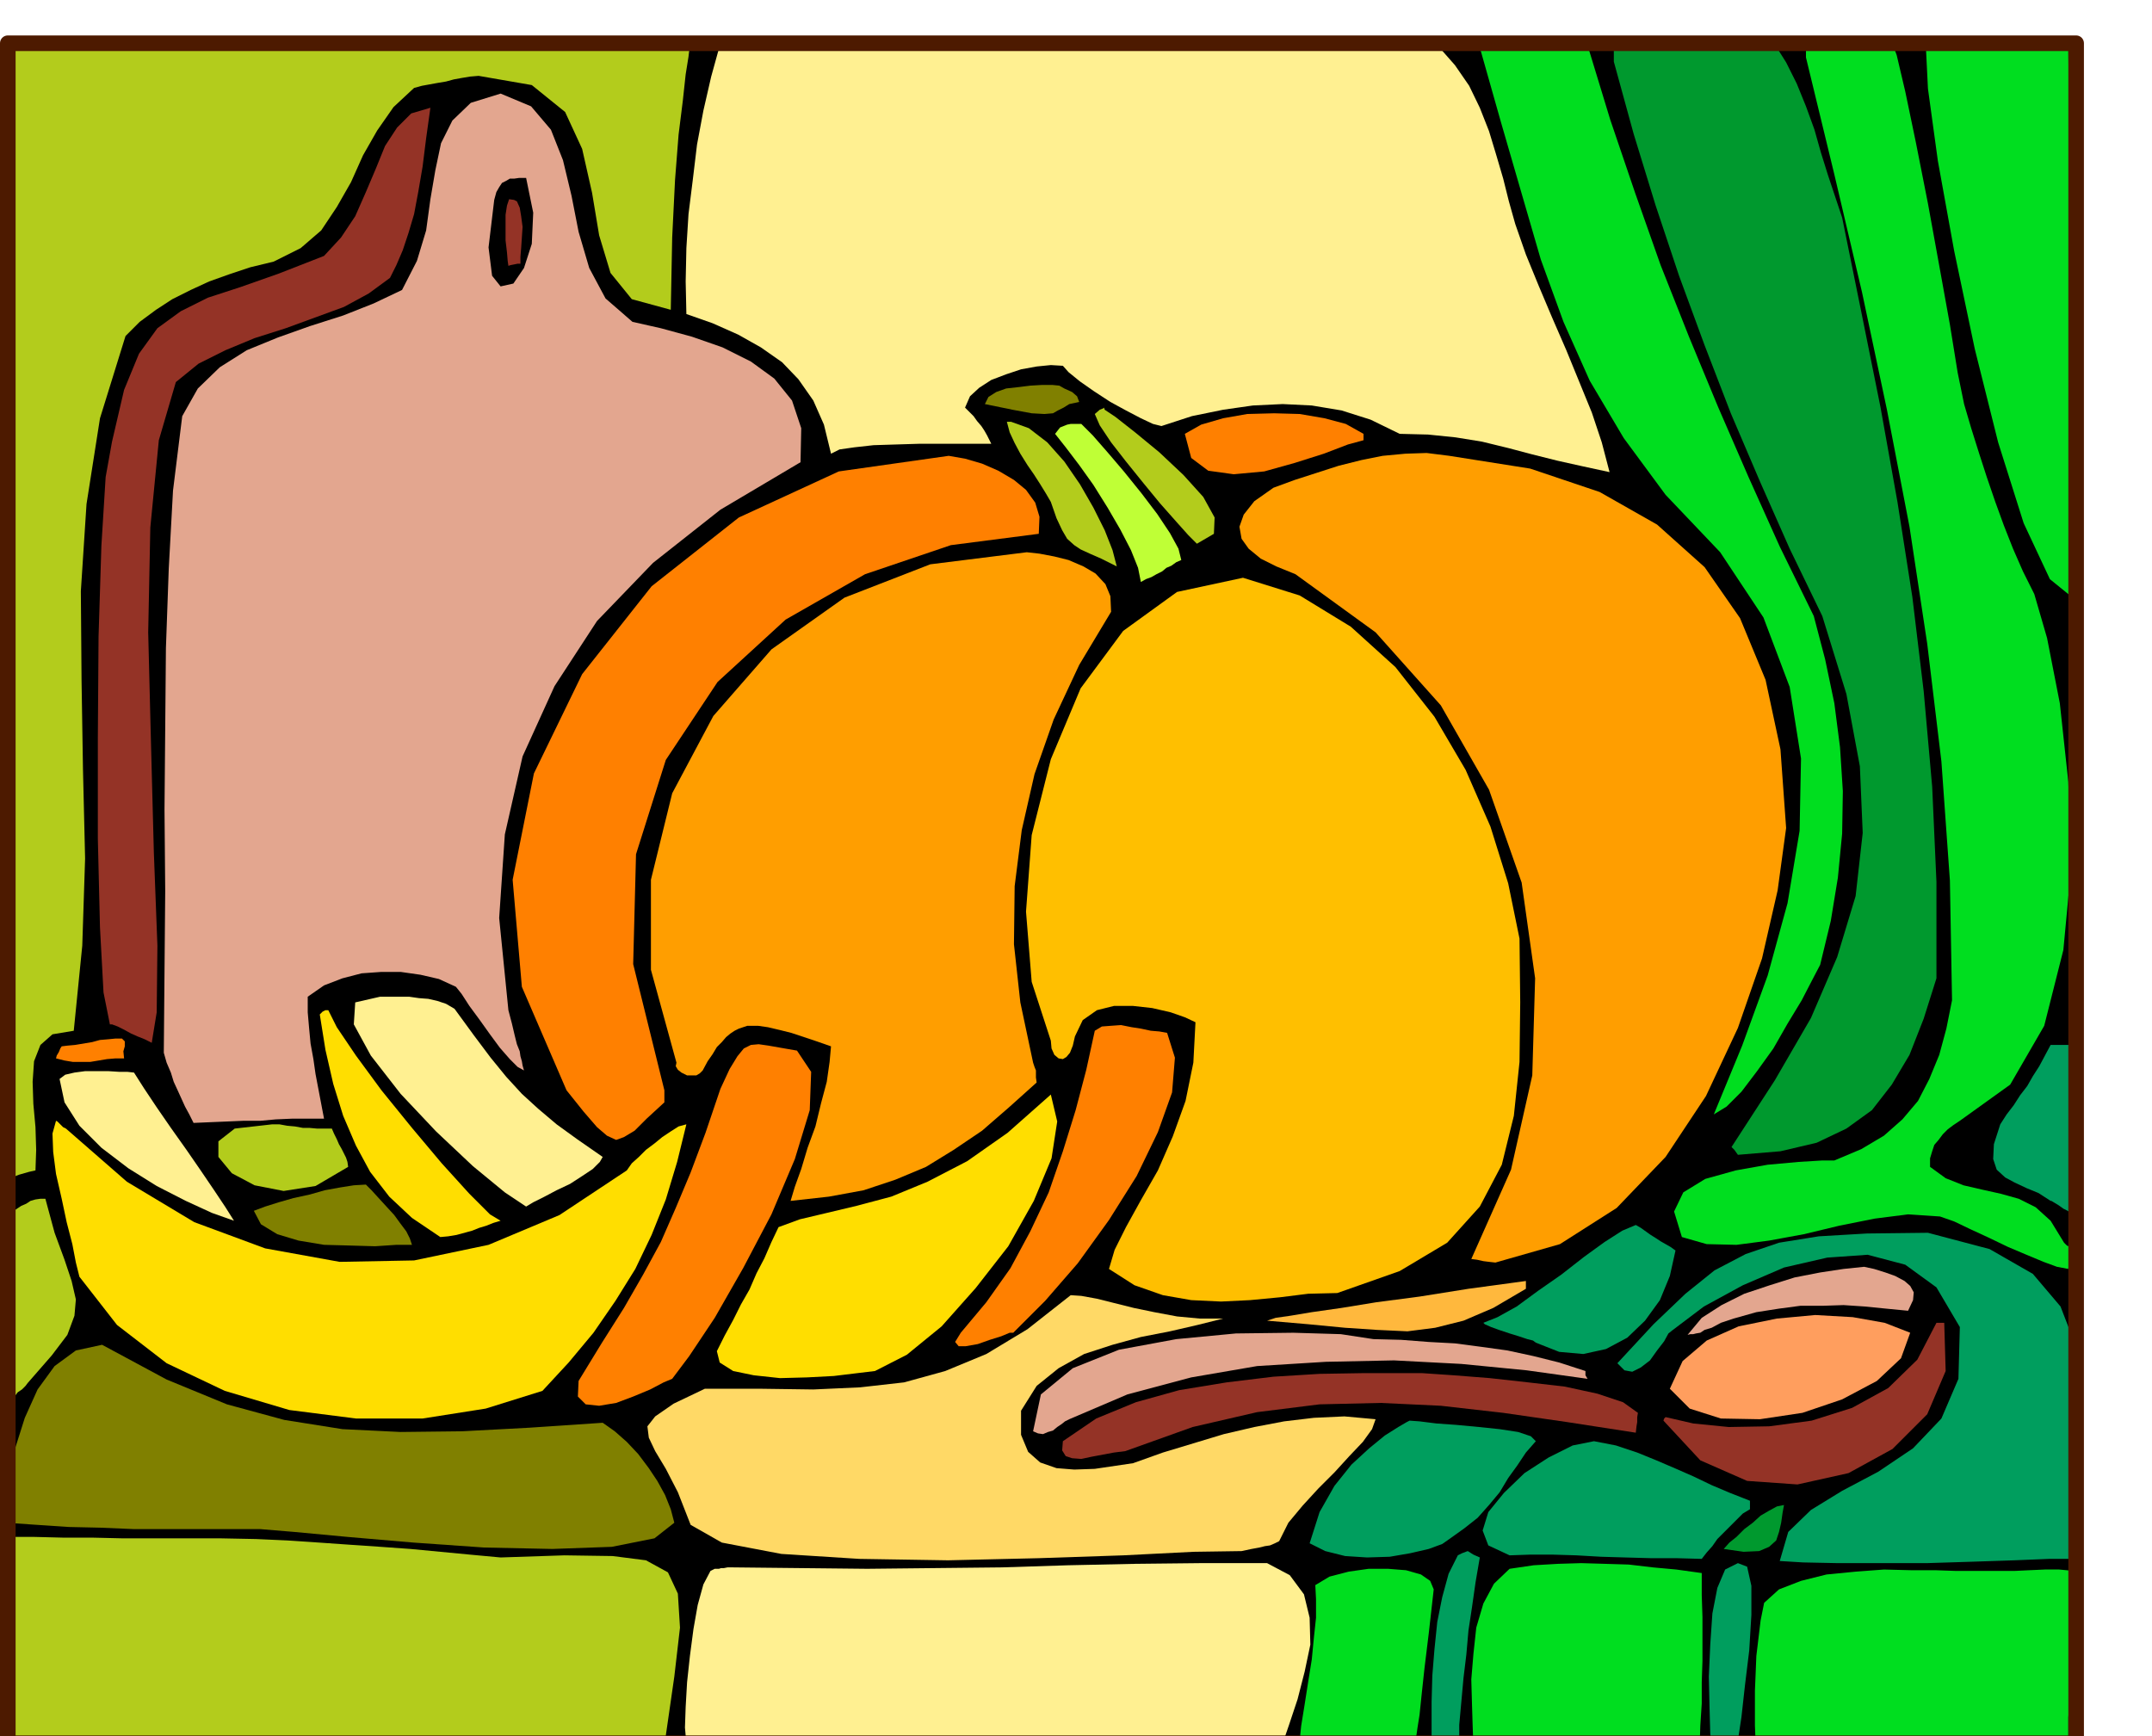 <svg xmlns="http://www.w3.org/2000/svg" fill-rule="evenodd" height="395.723" preserveAspectRatio="none" stroke-linecap="round" viewBox="0 0 3035 2449" width="490.455"><style>.brush1{fill:#000}.pen1{stroke:none}.brush2{fill:#00de1f}.brush3{fill:#00992e}.brush4{fill:#fff091}.brush5{fill:#b3cc1c}.brush6{fill:#e3a68f}.brush7{fill:#943326}.brush8{fill:olive}.brush9{fill:#ff8000}.brush11{fill:#ff9e00}.brush13{fill:#ffde00}.brush14{fill:#009e5e}</style><path class="pen1 brush1" d="m2923 56 3 284 1 294-2 301-2 306-3 307-2 307 1 304 4 300h-375l-394-2-467-1-495-1-472 1-403 3-286 6-6-8-6-6-11-596-4-456-1-344 3-258 2-202 3-171 1-168-1-192 1-3 4-2 183 2 182 1h179l179 1 178-1 179-1h361l113 1 192 1h500l250-2 214-1 146-2 51-2z"/><path class="pen1 brush2" d="m2917 67 1 97 2 98 2 98 2 98 1 97 1 98 1 97 1 97-37-30-37-79-36-114-33-132-29-138-23-127-14-102-3-61 4-2h9l14 1 20 1h26l34 1 42 1 52 1zm-249-8 7 19 12 51 15 72 17 86 16 88 15 83 11 68 9 44 10 34 11 35 11 34 12 35 12 33 13 33 14 32 16 32 18 62 18 92 12 111 4 120-11 117-27 107-48 83-71 51-9 6-8 6-7 7-6 8-6 7-3 9-3 10v12l22 16 25 10 26 6 27 6 25 7 24 12 21 19 19 31 4 4 5 2-1 8v8l-1 7-1 8-16-3-19-7-24-10-26-11-27-13-26-12-23-11-20-7-45-3-47 6-50 10-50 12-49 9-46 6-42-1-35-10-11-36 13-27 31-19 43-12 45-8 44-4 33-2h17l38-16 32-19 26-23 22-26 16-31 14-34 10-37 8-40-3-169-12-168-20-166-25-165-32-166-35-165-39-166-40-165V61l8-4 15-2h56l17 2 14 1 11 1z"/><path class="pen1 brush3" d="m2502 61 17 27 15 30 13 32 12 33 9 32 10 32 10 30 10 30 27 133 27 134 24 134 21 134 16 133 12 135 6 134v136l-18 57-20 51-25 42-28 36-36 26-42 20-51 12-60 5-5-7-4-4 61-94 51-88 37-86 26-86 10-89-4-94-19-102-34-110-46-95-42-95-41-96-37-96-36-98-33-99-31-101-28-102V64l11-2 12-1h203z"/><path class="pen1 brush2" d="M2185 64h54l32 105 35 103 36 102 40 101 41 99 43 99 44 98 48 98 16 61 13 62 8 62 4 62-1 60-6 62-10 61-15 62-11 21-15 29-20 33-20 35-23 32-22 29-21 21-18 11 40-97 36-99 28-102 17-102 2-102-16-101-37-98-61-92-77-81-59-80-48-81-37-83-32-88-27-93-29-100-30-106 5-2 5-1h88z"/><path class="pen1 brush4" d="m2030 67 22 25 20 29 15 31 13 33 10 33 10 34 8 32 9 32 15 43 18 44 19 45 20 46 18 44 18 44 14 42 11 42-37-8-36-8-36-9-34-9-37-9-37-6-39-4-40-1-41-20-41-13-42-7-41-2-42 2-42 6-44 9-43 14-12-3-17-8-21-11-22-12-23-15-20-14-16-13-8-9-17-1-20 2-22 4-21 7-21 8-17 11-13 12-7 16 6 6 6 6 5 7 6 7 4 6 4 7 3 6 3 6h-101l-33 1-32 1-27 3-21 3-12 6-10-41-15-34-21-30-23-24-30-21-32-18-36-16-37-13-1-46 1-47 3-48 6-48 6-50 9-48 11-48 13-47 128-5 128-1h126l127 3 125 3 126 3 126 1 128 2z"/><path class="pen1 brush5" d="m974 53-1 10-2 17-4 25-4 37-6 48-5 64-4 81-2 102-55-15-30-37-16-53-10-60-14-62-24-52-47-38-75-13-12 1-12 2-11 2-11 3-12 2-11 2-11 2-11 3-29 27-23 33-20 35-17 38-20 35-22 33-29 25-38 19-33 8-30 10-28 10-26 12-26 13-23 15-23 17-20 20-36 116-19 121-8 123 1 126 2 125 3 126-4 123-12 120-30 5-17 15-9 23-2 29 1 31 3 33 1 32-1 29-9 2-7 2-7 2-8 3-3-197-2-192-2-191V889l-2-196-1-200-2-209L5 64l38-2 101-1 142-1 166-1 170-2 156-1 123-2 73-1z"/><path class="pen1 brush6" d="m706 132 43 18 28 33 17 43 12 50 10 51 15 51 23 43 38 33 40 9 44 12 43 15 40 20 33 24 25 31 13 39-1 48-113 67-95 75-79 82-60 92-45 99-25 110-8 118 13 130 5 19 4 17 3 12 4 10 1 7 2 7 1 6 2 7-9-5-11-11-14-16-14-19-15-21-14-19-11-17-8-10-24-11-26-6-28-4h-27l-28 2-27 7-26 10-23 16v22l2 23 2 21 4 22 3 21 4 21 4 21 4 21h-45l-23 1-22 2h-24l-23 1-24 1-23 1-6-12-6-11-5-11-5-11-6-13-4-13-6-14-4-14 1-114 1-114-1-115 1-114 1-114 4-112 6-110 13-105 22-39 31-30 38-24 44-18 45-16 47-15 43-17 40-19 21-41 13-43 6-44 7-41 8-38 16-32 26-25 42-13z"/><path class="pen1 brush7" d="m607 152-6 43-5 40-6 35-6 32-8 27-8 24-9 21-9 18-30 22-35 19-41 15-41 15-44 14-41 17-38 19-32 26-24 82-12 123-3 148 4 159 4 152 5 131-1 94-7 43-4-2-6-3-10-4-9-4-11-6-8-4-8-3h-3l-9-45-5-92-3-125v-142l1-143 4-128 6-97 9-50 17-73 21-51 26-36 33-24 38-19 46-15 54-19 64-25 24-26 20-30 15-34 14-33 13-32 17-26 20-20 27-8z"/><path class="pen1 brush1" d="m742 251 10 49-2 44-11 34-15 22-18 4-12-15-5-40 8-67 3-11 4-7 4-6 6-3 5-3h6l7-1h10z"/><path class="pen1 brush7" d="m725 282 4 2 4 9 2 12 2 15-1 15-1 15-1 12v10h-4l-5 1-5 1-3 1-1-7-1-12-2-17v-36l2-13 3-9 7 1z"/><path class="pen1 brush8" d="m1494 544 7 4 11 5 7 6 3 8-14 3-8 5-8 4-7 4-12 1-18-1-27-5-39-8 5-10 11-7 14-5 18-2 16-2 17-1h14l10 1z"/><path class="pen1 brush5" d="m1558 578 15 10 28 22 34 28 34 32 28 31 16 29-1 23-24 14-12-12-17-19-23-26-23-28-25-31-21-27-16-24-7-16 7-6 5-2 1-1 1 3z"/><path class="pen1 brush9" d="M1923 612v9l-22 6-34 13-41 13-43 12-43 4-36-5-24-18-9-34 23-13 31-9 34-6 38-1 36 1 35 6 30 8 25 14z"/><path class="pen1 brush5" d="m1426 595 25 9 26 20 24 27 22 32 19 33 16 32 11 28 6 23-22-11-16-7-13-6-9-6-10-9-7-12-8-17-8-23-7-12-8-13-9-14-9-13-10-16-8-15-7-15-4-15h6z"/><path class="pen1" style="fill:#bfff36" d="m1525 598 16 16 21 24 23 27 25 31 22 29 18 27 12 22 4 16-7 3-7 5-7 3-6 5-8 4-7 4-8 3-7 4-4-20-10-25-15-29-18-31-20-32-20-28-19-25-15-19 7-9 10-4 5-1h15z"/><path class="pen1 brush11" d="m2044 643 114 18 98 33 81 46 67 60 50 72 36 87 21 98 8 111-12 88-22 96-34 98-45 96-57 86-69 72-80 51-91 26-9-1-8-1-9-2-8-1 56-126 30-133 4-137-19-135-46-131-68-119-92-103-113-82-27-11-22-11-17-14-10-14-3-17 6-17 15-19 27-19 30-11 31-10 31-10 32-8 30-6 32-3 30-1 32 4z"/><path class="pen1 brush9" d="m1338 643 23 4 24 7 23 10 22 13 17 14 13 18 6 20-1 24-124 16-121 41-112 64-96 88-73 110-42 133-4 155 44 178v17l-25 23-17 17-15 9-11 4-13-6-14-12-19-22-24-30-63-146-13-151 30-150 68-140 98-124 123-97 141-65 155-22z"/><path class="pen1 brush11" d="m1448 779 18 2 21 4 20 5 21 9 17 10 14 15 7 17 1 22-45 75-36 77-27 77-18 79-10 79-1 82 9 82 18 85 2 6 2 5v10l1 7-39 35-38 33-40 27-39 24-43 18-45 15-49 9-54 6 6-20 9-25 9-30 11-30 8-33 8-30 4-28 2-22-20-7-18-6-18-6-16-4-17-4-14-2h-15l-12 4-6 3-6 4-6 5-6 7-7 7-6 10-7 10-7 13-4 4-5 3h-13l-8-4-5-4-3-5 1-5-36-131v-127l30-122 58-109 82-94 103-73 121-47 136-17z"/><path class="pen1" style="fill:#ffbf00" d="m1753 815 80 25 72 44 63 57 55 70 44 75 35 80 25 80 16 78 1 90-1 84-8 76-17 69-31 59-46 51-67 40-88 31-41 1-40 5-42 4-41 2-42-2-40-7-40-14-36-23 8-27 16-32 21-38 24-42 21-48 18-50 11-54 3-57-15-7-20-7-26-6-27-3h-27l-24 6-20 14-11 23-3 13-4 10-5 6-5 3-6-1-6-5-4-9-1-11-27-83-8-99 8-108 27-107 42-100 60-81 76-55 93-20z"/><path class="pen1 brush4" d="M536 1406h41l14 2 13 1 13 3 12 4 12 7 27 37 24 32 22 27 22 24 23 21 26 22 29 21 36 25-4 7-10 10-15 10-17 11-19 9-17 9-16 8-10 6-30-20-45-37-52-49-50-53-42-54-24-44 2-31 35-8z"/><path class="pen1 brush13" d="m463 1425 12 24 27 40 36 49 43 53 42 50 39 43 29 29 15 9-10 3-10 4-10 3-10 4-11 3-11 3-12 2-11 1-40-27-32-30-27-35-20-37-18-42-14-45-11-48-8-50 4-4 4-2h4z"/><path class="pen1 brush9" d="m1646 1457 11 35-4 49-20 56-30 62-39 62-44 61-46 53-45 45h-5l-12 5-16 5-17 6-17 3h-10l-5-6 8-13 36-43 34-48 28-52 26-55 20-58 18-58 15-57 12-55 10-6 13-1 14-1 15 3 13 2 14 3 12 1 11 2z"/><path class="pen1 brush14" d="M2923 1474v27l1 30 1 31 2 33 1 31 1 32 1 30 1 28-4-2-5-2-6-4-6-3-7-5-5-3-5-3h-1l-17-11-17-7-17-8-13-7-12-11-5-15 1-21 9-28 9-14 10-13 9-14 10-13 8-14 9-14 8-15 8-15h31z"/><path class="pen1 brush9" d="m172 1465 4 4v7l-2 7 1 10h-12l-12 1-12 2-12 2h-24l-12-2-12-3 1-4 3-5 2-5 2-3 8-1 11-1 12-2 12-2 11-3 12-1 10-1h9zm952 17 20 30-2 54-21 69-33 78-40 76-40 70-36 54-24 32-12 5-19 10-24 10-24 9-24 4-19-2-11-11 1-22 33-54 31-49 27-47 25-46 21-48 21-50 21-56 21-62 13-28 11-18 9-11 10-5 11-1 14 2 17 3 23 4z"/><path class="pen1 brush4" d="m189 1513 14 22 18 27 20 29 22 31 20 29 19 28 16 24 12 19-31-11-37-17-41-21-40-25-38-29-31-31-21-33-7-33 8-6 13-3 15-2h33l16 1h11l9 1z"/><path class="pen1 brush13" d="m1234 1934-25 3-33 4-38 2-38 1-37-4-29-6-19-12-4-16 11-22 12-22 11-22 12-21 10-23 11-21 10-23 10-21 30-11 38-9 42-10 49-13 51-21 56-29 57-40 61-54 9 38-8 52-25 60-36 64-46 59-48 54-49 40-45 23zm-266-348-13 53-16 53-20 50-23 48-28 45-31 45-35 42-37 40-80 25-89 14h-94l-94-12-91-27-82-39-70-54-53-68-5-20-5-26-8-31-7-33-8-35-4-31-1-26 5-18 2 1 4 4 4 4 4 2 86 75 95 57 100 37 105 19 105-2 105-22 100-42 95-63 7-10 10-9 10-10 12-9 11-9 12-8 11-7 11-3z"/><path class="pen1 brush5" d="M384 1586h10l11 2 11 1 11 2h9l11 1h21l3 7 4 8 3 7 4 7 3 6 3 6 2 6 1 7-46 27-45 7-41-8-32-17-19-23v-22l23-18 53-6z"/><path class="pen1 brush8" d="m516 1671 8 8 10 11 11 12 11 12 8 11 9 12 5 10 3 9h-22l-30 2-35-1-37-1-36-6-30-9-23-14-10-19 16-6 19-6 21-6 23-5 21-6 22-4 19-3 17-1z"/><path class="pen1 brush5" d="m64 1691 13 48 14 38 10 30 6 26-2 23-10 27-22 29-34 39-3 4-5 5-6 4-3 4h-6l-1-32v-94l-1-32v-96l4-5 6-4 6-4 7-3 6-4 7-2 7-1h7z"/><path class="pen1 brush14" d="m2719 1739 87 23 61 35 39 46 22 57 7 64-1 73-5 78-4 84h-35l-49 2-60 2-64 2h-125l-49-1-33-2 12-41 32-31 44-27 51-27 49-33 40-42 24-56 2-73-33-56-44-32-53-14-57 4-61 14-58 25-55 30-45 34-5 4-6 11-10 13-10 14-13 10-12 6-11-2-10-10 51-55 45-43 41-33 44-23 47-16 56-9 68-4 86-1zm-412-11 7 4 7 5 7 5 8 5 6 4 7 4 7 4 7 5-8 36-14 34-21 29-25 24-30 16-32 7-34-3-33-13-4-3-8-2-12-4-13-4-15-5-11-4-9-4-2-2 20-8 27-15 30-22 33-23 32-25 29-21 25-16 19-8z"/><path class="pen1 brush6" d="m2629 1787 14 3 16 5 14 5 13 7 8 7 5 9-1 11-7 15-31-3-30-3-30-2-30 1h-31l-30 4-32 5-32 9-18 6-13 7-10 3-6 4-6 1-4 1h-4l-4 1 20-24 28-18 32-16 36-12 35-11 36-7 33-5 29-3z"/><path class="pen1" style="fill:#ffb83d" d="M2152 1807v11l-46 27-42 18-40 10-39 5-43-2-45-3-52-5-58-5 12-4 21-3 30-5 42-6 49-8 61-8 69-11 81-11z"/><path class="pen1" style="fill:#ffd966" d="m1725 1860-36 9-39 9-41 8-40 11-40 13-36 20-31 25-22 35v34l10 24 17 15 23 8 25 2 29-1 27-4 27-4 42-15 43-13 43-13 43-10 42-8 42-5 43-2 44 4-5 14-13 18-19 20-21 23-23 23-22 24-20 24-13 26-6 3-7 3-7 1-8 2-11 2-14 3-68 1-99 5-119 4-128 3-125-2-110-7-84-16-44-25-18-46-17-33-15-25-9-19-2-16 11-14 26-18 44-21h80l73 1 66-3 62-7 58-16 58-24 58-35 61-48 15 1 22 4 24 6 28 7 29 6 32 6 32 3h33z"/><path class="pen1" style="fill:#ff9e5e" d="m2694 1880-13 36-34 32-49 26-56 19-60 9-55-1-44-14-28-28 18-39 34-29 45-20 54-11 54-5 53 3 45 8 36 14z"/><path class="pen1 brush7" d="m2742 1866 2 68-26 61-49 49-62 34-72 16-71-5-66-29-52-56 1-3 2-2 39 9 50 5 57-1 60-8 57-18 51-28 41-40 27-52h11z"/><path class="pen1 brush6" d="m1937 1889 39 1 39 3 37 2 38 5 36 5 37 8 36 9 37 12v6l3 5-86-12-92-9-95-5-96 2-97 6-93 16-90 24-82 35-6 3-5 4-6 4-6 5-7 2-7 3-7-1-7-3 11-52 45-37 65-26 81-15 84-8 81-1 67 2 46 7z"/><path class="pen1 brush8" d="m144 1897 91 49 85 35 81 22 82 13 82 4 87-1 94-5 104-7 17 12 17 15 16 17 15 20 12 18 11 20 8 20 5 19-28 22-60 12-84 3-96-2-100-7-93-8-75-7-48-4H189l-47-2-45-1-45-3-44-3 1-29 5-36 8-42 13-41 18-40 24-33 30-22 37-8z"/><path class="pen1 brush7" d="M1976 1937h30l44 3 51 4 54 6 52 6 46 10 36 12 21 15-1 6v7l-1 6-1 9-97-15-90-13-88-10-85-4-86 2-88 11-91 21-95 34-16 2-16 3-16 3-14 3-13-1-9-3-5-8 1-13 47-32 56-23 61-17 67-11 66-8 65-4 60-1h55z"/><path class="pen1 brush14" d="m1988 2004 14 1 24 3 28 2 32 3 29 3 26 4 18 6 7 7-14 16-12 18-13 18-12 20-15 18-16 18-19 15-21 15-10 7-19 7-26 6-29 5-32 1-31-2-28-7-22-11 14-44 21-37 24-30 25-23 22-18 19-12 12-7 4-2zm260 29 31 6 30 10 27 11 28 12 25 11 25 12 26 11 28 11v12l-10 6-9 9-9 9-9 9-9 9-7 10-8 9-7 9-36-1h-36l-36-1-34-1-35-2-33-1h-32l-29 1-30-14-8-21 8-26 22-27 29-28 34-22 34-17 30-6z"/><path class="pen1 brush3" d="m2516 2123-2 11-2 14-3 13-4 12-10 9-14 6-22 1-28-4 8-9 10-8 11-11 12-9 11-10 12-7 11-6 10-2z"/><path class="pen1 brush5" d="m361 2171 44 2 45 3 43 3 44 3 42 3 42 4 42 4 43 4 90-3 68 1 47 6 31 17 14 30 3 48-8 69-14 97-114-3H476l-117-1H243l-116-1-113-1-1-35v-108l-1-38v-36l-1-36v-35h37l40 1h41l43 1h138l51 1z"/><path class="pen1 brush14" d="m2070 2188 8 5 9 4-6 35-5 35-5 33-3 34-4 33-3 33-3 33v35l-10-1h-9l-10-1-10-1v-64l1-37 3-37 4-39 7-35 9-33 13-26 6-3 8-3zm381 17 13 5 6 27v41l-3 50-6 49-5 45-5 33v15h-37l-2-25-1-36-1-44 2-45 3-44 7-36 11-26 18-9z"/><path class="pen1 brush2" d="M2400 2219v31l1 31v62l-1 30v30l-2 31-1 31-38-7-38-3-40-1-39 1-41 1-41 3-41 3-41 3-1-28-1-32-1-36 3-36 4-37 10-34 15-28 22-21 34-5 34-2 33-1 34 1 33 1 34 4 33 3 36 5zm-378 23-7 62-6 49-4 37-3 29-3 19-2 14-3 9-1 7-21-1h-60l-20-1h-20l-20-1h-20l3-30 5-31 5-32 5-31 3-31 3-28v-26l-1-20 20-12 27-7 28-4h28l25 2 21 6 13 9 5 12z"/><path class="pen1 brush4" d="m1787 2205 32 17 20 27 8 33 1 38-8 38-10 39-12 36-11 32-103-1h-308l-103-1h-103l-103-1H985l-9-2-8-1-2-22 1-29 2-35 4-37 5-38 6-34 8-29 10-19 6-3h6l3-1h4l5-1h7l95 1 95 1 95-1 95-1 94-3 94-2 93-1h93z"/><path class="pen1 brush2" d="M2759 2216h82l21-1 22-1h20l21 2-2 30v31l-2 29v30l-2 28v29l-2 30v31h-109l-56 1-56 1h-56l-56 1-55 1-53 1-1-25v-49l1-24 1-25 3-25 3-25 5-25 21-19 31-12 36-9 41-4 40-3 39 1h34l29 1z"/><path fill="none" style="stroke:#4d1a00;stroke-width:22;stroke-linejoin:round" d="M11 61h2917v2398H11V61"/></svg>
